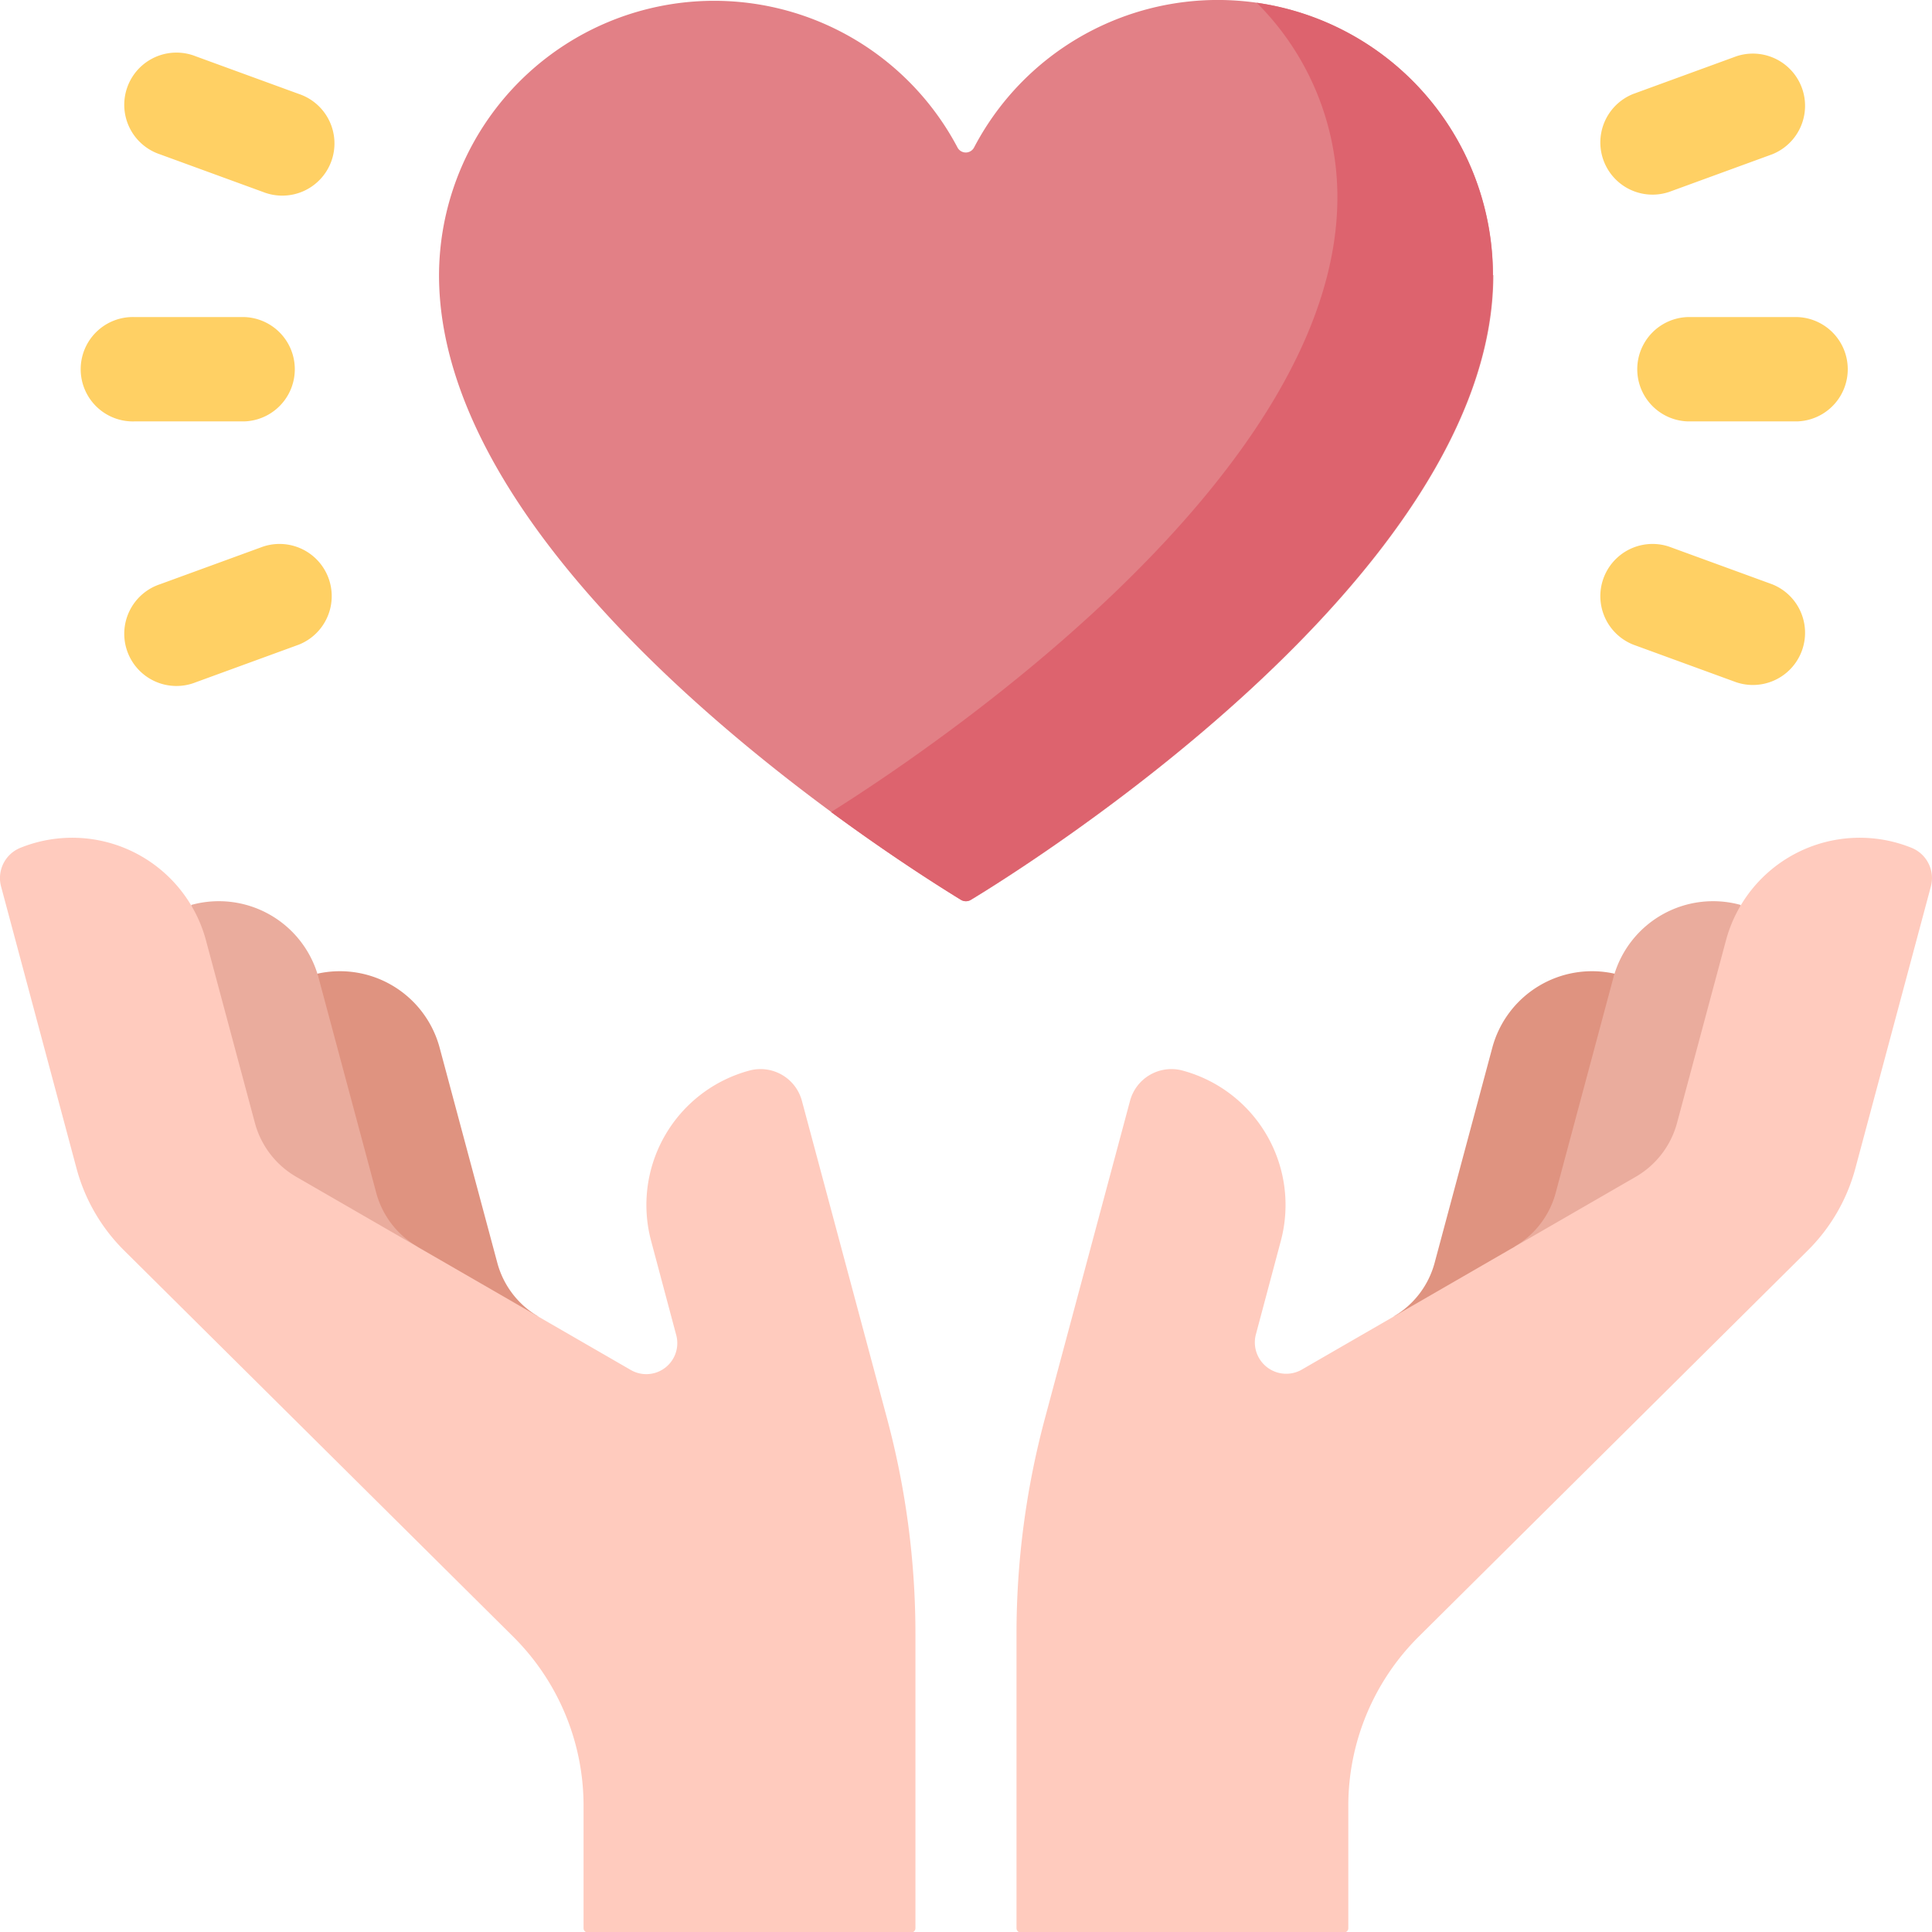 <svg xmlns="http://www.w3.org/2000/svg" width="30.796" height="30.797" viewBox="0 0 30.796 30.797">
  <g id="navi01" transform="translate(-0.006)">
    <g id="グループ_5363" data-name="グループ 5363" transform="translate(7)">
      <path id="パス_19046" data-name="パス 19046" d="M133.1,4.385a4.386,4.386,0,0,0-8.271-2.035.149.149,0,0,1-.265,0A4.386,4.386,0,0,0,116.3,4.385c0,4.784,7.482,9.448,8.326,9.959a.149.149,0,0,0,.154,0c.844-.511,8.326-5.174,8.326-9.959Z" transform="translate(-116.296)" fill="#e28086"/>
    </g>
    <g id="グループ_5364" data-name="グループ 5364" transform="translate(13.258 0.044)">
      <path id="パス_19047" data-name="パス 19047" d="M227.1.725a4.372,4.372,0,0,1,1.286,3.1c0,4.463-6.512,8.821-8.071,9.8,1.019.75,1.824,1.249,2.069,1.4a.149.149,0,0,0,.154,0c.844-.511,8.326-5.174,8.326-9.959A4.386,4.386,0,0,0,227.1.725Z" transform="translate(-220.32 -0.725)" fill="#dd636e"/>
    </g>
    <g id="グループ_5365" data-name="グループ 5365" transform="translate(1.321 5.054)">
      <path id="パス_19048" data-name="パス 19048" d="M24.455,85.689H22.707a.832.832,0,1,1,0-1.663h1.749a.832.832,0,0,1,0,1.663Z" transform="translate(-21.875 -84.026)" fill="#ffd064"/>
    </g>
    <g id="グループ_5366" data-name="グループ 5366" transform="translate(2.008 8.662)">
      <path id="パス_19049" data-name="パス 19049" d="M36.054,145.622l-1.643.6a.832.832,0,1,1-.569-1.563l1.643-.6a.832.832,0,0,1,.569,1.563Z" transform="translate(-33.294 -144.008)" fill="#ffd064"/>
    </g>
    <g id="グループ_5367" data-name="グループ 5367" transform="translate(2.008 0.848)">
      <path id="パス_19050" data-name="パス 19050" d="M36.054,14.744l-1.643-.6a.832.832,0,1,0-.569,1.563l1.643.6a.832.832,0,1,0,.569-1.563Z" transform="translate(-33.294 -14.095)" fill="#ffd064"/>
    </g>
    <g id="グループ_5368" data-name="グループ 5368" transform="translate(26.075 5.054)">
      <path id="パス_19051" data-name="パス 19051" d="M434.235,85.689h1.749a.832.832,0,0,0,0-1.663h-1.749a.832.832,0,0,0,0,1.663Z" transform="translate(-433.403 -84.026)" fill="#ffd064"/>
    </g>
    <g id="グループ_5369" data-name="グループ 5369" transform="translate(25.493 8.662)">
      <path id="パス_19052" data-name="パス 19052" d="M424.279,145.622l1.643.6a.832.832,0,0,0,.569-1.563l-1.643-.6a.832.832,0,0,0-.569,1.563Z" transform="translate(-423.731 -144.008)" fill="#ffd064"/>
    </g>
    <g id="グループ_5370" data-name="グループ 5370" transform="translate(25.493 0.848)">
      <path id="パス_19053" data-name="パス 19053" d="M424.279,14.744l1.643-.6a.832.832,0,0,1,.569,1.563l-1.643.6a.832.832,0,0,1-.569-1.563Z" transform="translate(-423.731 -14.095)" fill="#ffd064"/>
    </g>
    <g id="グループ_5371" data-name="グループ 5371" transform="translate(22.214 15.48)">
      <path id="パス_19054" data-name="パス 19054" d="M372.14,261.818s.611-4.4.618-4.417a1.646,1.646,0,0,0-1.95,1.18l-.919,3.428a1.416,1.416,0,0,1-.66.86Z" transform="translate(-369.229 -257.36)" fill="#df9380"/>
    </g>
    <g id="グループ_5372" data-name="グループ 5372" transform="translate(24.145 14.365)">
      <path id="パス_19055" data-name="パス 19055" d="M404.937,238.887a1.646,1.646,0,0,0-2.03,1.16l-.919,3.428a1.416,1.416,0,0,1-.66.86l2.974-.767Z" transform="translate(-401.329 -238.827)" fill="#eaac9d"/>
    </g>
    <g id="グループ_5373" data-name="グループ 5373" transform="translate(16.21 13.353)">
      <path id="パス_19056" data-name="パス 19056" d="M283.986,222.778a.52.52,0,0,0-.3-.617,2.207,2.207,0,0,0-2.965,1.472l-.78,2.91a1.416,1.416,0,0,1-.66.86l-5.331,3.078a.5.5,0,0,1-.725-.556l.4-1.5a2.219,2.219,0,0,0-1.565-2.716.683.683,0,0,0-.838.481l-1.358,5.067a13.269,13.269,0,0,0-.452,3.434v4.689a.067.067,0,0,0,.067.067h5.155a.067.067,0,0,0,.067-.067v-1.949a3.8,3.8,0,0,1,1.123-2.7l6.2-6.154a2.9,2.9,0,0,0,.759-1.308Z" transform="translate(-269.413 -221.997)" fill="#ffcbbe"/>
    </g>
    <g id="グループ_5374" data-name="グループ 5374" transform="translate(5.064 15.48)">
      <path id="パス_19057" data-name="パス 19057" d="M84.728,261.818s-.611-4.4-.618-4.417a1.646,1.646,0,0,1,1.95,1.18l.919,3.428a1.416,1.416,0,0,0,.66.86Z" transform="translate(-84.11 -257.36)" fill="#df9380"/>
    </g>
    <g id="グループ_5375" data-name="グループ 5375" transform="translate(3.054 14.365)">
      <path id="パス_19058" data-name="パス 19058" d="M50.681,238.887a1.646,1.646,0,0,1,2.03,1.16l.919,3.428a1.417,1.417,0,0,0,.66.86l-2.974-.767Z" transform="translate(-50.681 -238.827)" fill="#eaac9d"/>
    </g>
    <g id="グループ_5376" data-name="グループ 5376" transform="translate(0.006 13.353)">
      <path id="パス_19059" data-name="パス 19059" d="M.024,222.778a.52.52,0,0,1,.3-.617,2.207,2.207,0,0,1,2.965,1.472l.78,2.91a1.416,1.416,0,0,0,.66.86l5.331,3.078a.494.494,0,0,0,.725-.556l-.4-1.5a2.219,2.219,0,0,1,1.565-2.716.683.683,0,0,1,.838.481l1.358,5.067a13.268,13.268,0,0,1,.452,3.434v4.689a.067.067,0,0,1-.067.067H9.375a.067.067,0,0,1-.067-.067v-1.949a3.8,3.8,0,0,0-1.123-2.7l-6.2-6.154a2.9,2.9,0,0,1-.759-1.308Z" transform="translate(-0.006 -221.997)" fill="#ffcbbe"/>
    </g>
  </g>
</svg>
